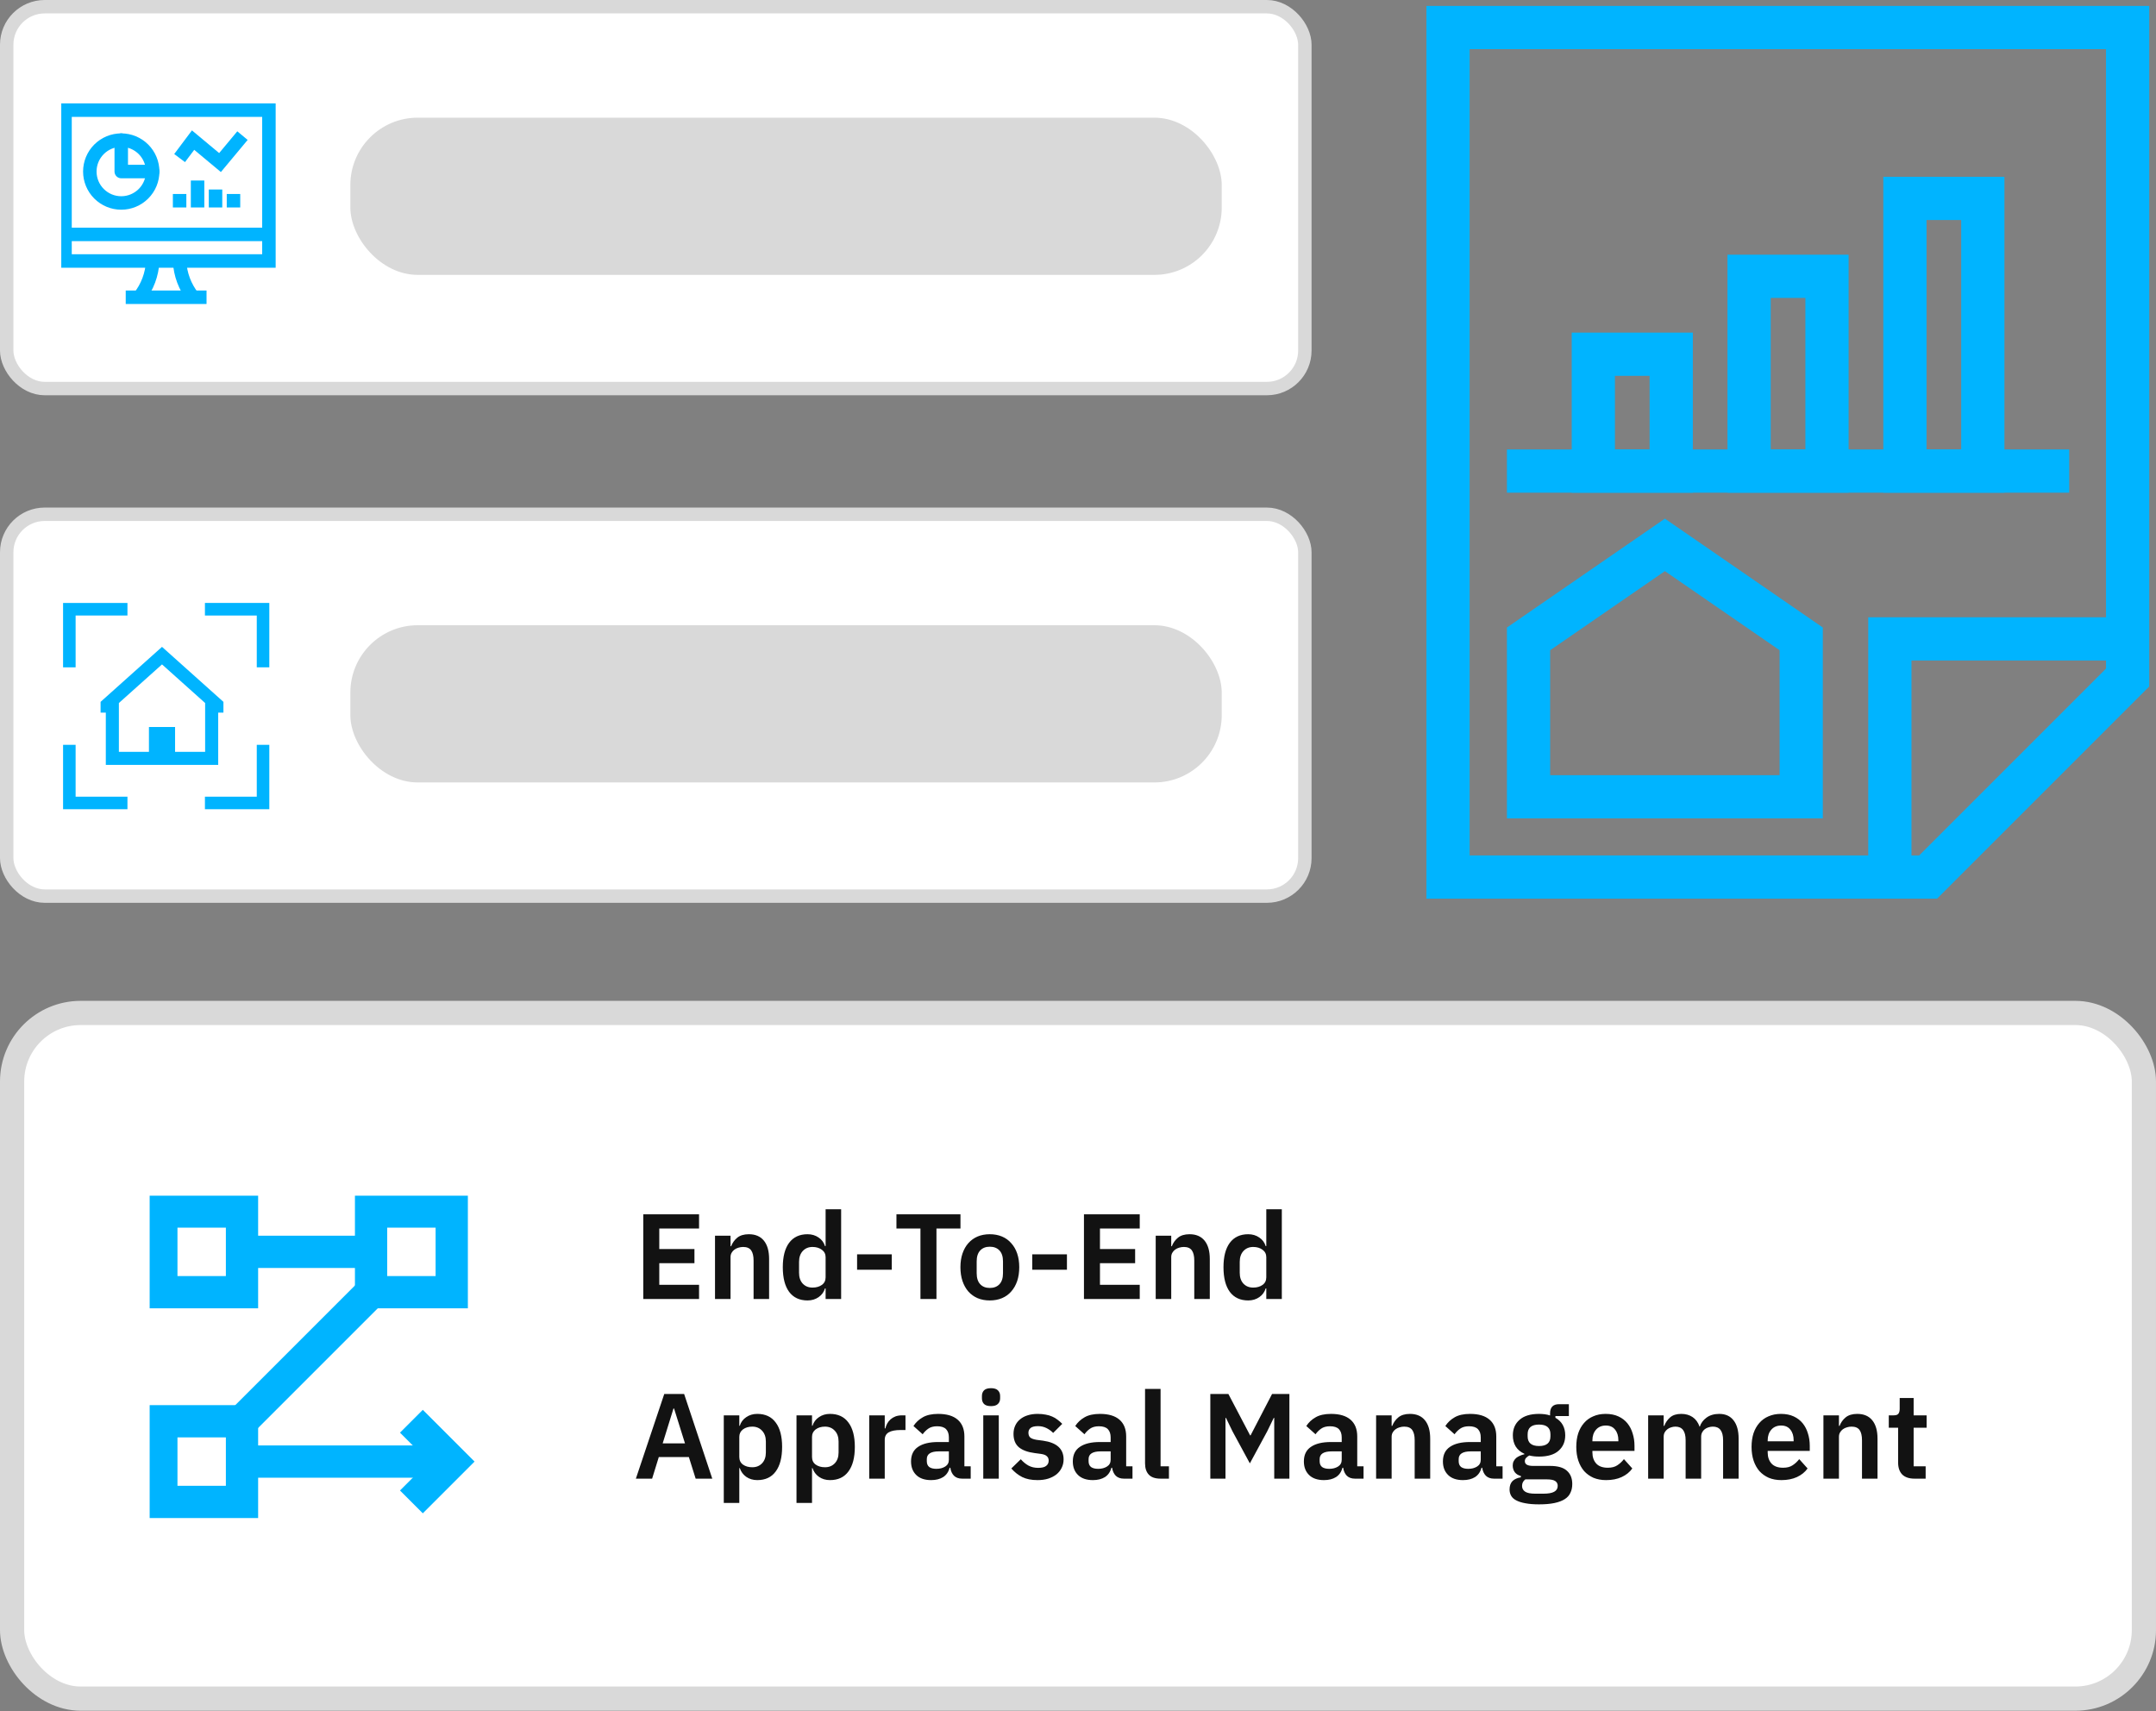 <svg xmlns="http://www.w3.org/2000/svg" width="480" height="381" viewBox="0 0 480 381" fill="none"><rect x="0" y="0" width="480" height="381" fill="#808080" stroke="none"/><rect x="1.493" y="1.493" width="289.014" height="85.013" rx="8.462" fill="white" stroke="#D9D9D9" stroke-width="2.986"></rect><rect x="78" y="26.198" width="194" height="35" rx="15" fill="#D9D9D9"></rect><g clip-path="url(#clip0_620_3921)"><path d="M19.997 38.191C19.997 40.047 20.734 41.826 22.046 43.138C23.358 44.45 25.138 45.188 26.994 45.188C28.849 45.188 30.629 44.45 31.941 43.138C33.254 41.826 33.991 40.047 33.991 38.191C33.991 36.335 33.254 34.555 31.941 33.243C30.629 31.931 28.849 31.194 26.994 31.194C25.138 31.194 23.358 31.931 22.046 33.243C20.734 34.555 19.997 36.335 19.997 38.191Z" stroke="#00B4FF" stroke-width="3" stroke-linecap="round" stroke-linejoin="round"></path><path d="M26.994 31.194V38.191H33.991" stroke="#00B4FF" stroke-width="3" stroke-linecap="round" stroke-linejoin="round"></path><path d="M30.992 66.178C32.803 63.892 33.852 61.095 33.991 58.182" stroke="#00B4FF" stroke-width="3"></path><path d="M42.987 66.178C41.176 63.892 40.127 61.095 39.988 58.182" stroke="#00B4FF" stroke-width="3"></path><path d="M27.991 66.178H45.983" stroke="#00B4FF" stroke-width="3"></path><path d="M13.999 52.185H59.979" stroke="#00B4FF" stroke-width="3"></path><path d="M39.988 35.192L42.987 31.194L48.984 36.192L53.982 30.194" stroke="#00B4FF" stroke-width="3"></path><path d="M51.983 46.187V43.189" stroke="#00B4FF" stroke-width="3"></path><path d="M47.984 46.188V42.189" stroke="#00B4FF" stroke-width="3"></path><path d="M43.986 46.187V40.19" stroke="#00B4FF" stroke-width="3"></path><path d="M39.988 46.187V43.189" stroke="#00B4FF" stroke-width="3"></path><rect x="14.476" y="24.52" width="45.395" height="33.585" stroke="#00B4FF" stroke-width="3"></rect></g><rect x="1.493" y="114.493" width="289.014" height="85.013" rx="8.462" fill="white" stroke="#D9D9D9" stroke-width="2.986"></rect><rect x="78" y="139.199" width="194" height="35" rx="15" fill="#D9D9D9"></rect><g clip-path="url(#clip1_620_3921)"><path d="M15.438 148.574V135.636H28.375" stroke="#00B4FF" stroke-width="2.793"></path><path d="M45.625 135.636H58.562V148.573" stroke="#00B4FF" stroke-width="2.793"></path><path d="M58.562 165.823V178.761H45.625" stroke="#00B4FF" stroke-width="2.793"></path><path d="M28.375 178.761H15.438V165.823" stroke="#00B4FF" stroke-width="2.793"></path><g clip-path="url(#clip2_620_3921)"><path fill-rule="evenodd" clip-rule="evenodd" d="M49.743 156.257L36.069 144.015L22.394 156.257V158.653H23.558V170.291H48.58V158.653H49.743V156.257ZM26.468 167.382V156.516L36.069 147.92L45.67 156.516V167.382H38.978V161.854H33.16V167.382H26.468Z" fill="#00B4FF"></path></g></g><rect x="2.694" y="225.518" width="474.612" height="152.655" rx="15.265" fill="white" stroke="#D9D9D9" stroke-width="5.388"></rect><g clip-path="url(#clip3_620_3921)"><path d="M53.878 269.723H35.919V287.682H53.878V269.723Z" stroke="#00B4FF" stroke-width="7.184"></path><path d="M53.878 316.418H35.919V334.377H53.878V316.418Z" stroke="#00B4FF" stroke-width="7.184"></path><path d="M53.878 278.703H82.613" stroke="#00B4FF" stroke-width="7.184"></path><path d="M53.878 325.398H100.573" stroke="#00B4FF" stroke-width="7.184"></path><path d="M91.593 334.377L100.573 325.397L91.593 316.418" stroke="#00B4FF" stroke-width="7.184"></path><path d="M53.878 316.418L82.613 287.683" stroke="#00B4FF" stroke-width="7.184"></path><path d="M100.573 269.723H82.613V287.682H100.573V269.723Z" stroke="#00B4FF" stroke-width="7.184"></path></g><path d="M143.214 289.199V270.353H155.634V273.512H146.778V278.075H154.608V281.234H146.778V286.04H155.634V289.199H143.214ZM159.187 289.199V275.105H162.643V277.454H162.778C163.066 276.698 163.516 276.068 164.128 275.564C164.758 275.042 165.622 274.781 166.72 274.781C168.178 274.781 169.294 275.258 170.068 276.212C170.842 277.166 171.229 278.525 171.229 280.289V289.199H167.773V280.64C167.773 279.632 167.593 278.876 167.233 278.372C166.873 277.868 166.279 277.616 165.451 277.616C165.091 277.616 164.74 277.67 164.398 277.778C164.074 277.868 163.777 278.012 163.507 278.21C163.255 278.39 163.048 278.624 162.886 278.912C162.724 279.182 162.643 279.506 162.643 279.884V289.199H159.187ZM183.809 286.85H183.674C183.422 287.66 182.945 288.308 182.243 288.794C181.541 289.28 180.722 289.523 179.786 289.523C178.004 289.523 176.636 288.884 175.682 287.606C174.746 286.328 174.278 284.501 174.278 282.125C174.278 279.767 174.746 277.958 175.682 276.698C176.636 275.42 178.004 274.781 179.786 274.781C180.722 274.781 181.541 275.024 182.243 275.51C182.945 275.978 183.422 276.617 183.674 277.427H183.809V269.219H187.265V289.199H183.809V286.85ZM180.893 286.661C181.721 286.661 182.414 286.463 182.972 286.067C183.53 285.671 183.809 285.104 183.809 284.366V279.884C183.809 279.2 183.53 278.651 182.972 278.237C182.414 277.823 181.721 277.616 180.893 277.616C179.993 277.616 179.264 277.922 178.706 278.534C178.166 279.128 177.896 279.929 177.896 280.937V283.367C177.896 284.375 178.166 285.176 178.706 285.77C179.264 286.364 179.993 286.661 180.893 286.661ZM190.818 282.692V279.263H198.54V282.692H190.818ZM208.488 273.512V289.199H204.924V273.512H199.578V270.353H213.834V273.512H208.488ZM220.358 289.523C219.35 289.523 218.441 289.352 217.631 289.01C216.839 288.668 216.155 288.173 215.579 287.525C215.021 286.877 214.589 286.103 214.283 285.203C213.977 284.285 213.824 283.259 213.824 282.125C213.824 280.991 213.977 279.974 214.283 279.074C214.589 278.174 215.021 277.409 215.579 276.779C216.155 276.131 216.839 275.636 217.631 275.294C218.441 274.952 219.35 274.781 220.358 274.781C221.366 274.781 222.275 274.952 223.085 275.294C223.895 275.636 224.579 276.131 225.137 276.779C225.713 277.409 226.154 278.174 226.46 279.074C226.766 279.974 226.919 280.991 226.919 282.125C226.919 283.259 226.766 284.285 226.46 285.203C226.154 286.103 225.713 286.877 225.137 287.525C224.579 288.173 223.895 288.668 223.085 289.01C222.275 289.352 221.366 289.523 220.358 289.523ZM220.358 286.742C221.276 286.742 221.996 286.463 222.518 285.905C223.04 285.347 223.301 284.528 223.301 283.448V280.829C223.301 279.767 223.04 278.957 222.518 278.399C221.996 277.841 221.276 277.562 220.358 277.562C219.458 277.562 218.747 277.841 218.225 278.399C217.703 278.957 217.442 279.767 217.442 280.829V283.448C217.442 284.528 217.703 285.347 218.225 285.905C218.747 286.463 219.458 286.742 220.358 286.742ZM229.815 282.692V279.263H237.537V282.692H229.815ZM241.326 289.199V270.353H253.746V273.512H244.89V278.075H252.72V281.234H244.89V286.04H253.746V289.199H241.326ZM257.3 289.199V275.105H260.756V277.454H260.891C261.179 276.698 261.629 276.068 262.241 275.564C262.871 275.042 263.735 274.781 264.833 274.781C266.291 274.781 267.407 275.258 268.181 276.212C268.955 277.166 269.342 278.525 269.342 280.289V289.199H265.886V280.64C265.886 279.632 265.706 278.876 265.346 278.372C264.986 277.868 264.392 277.616 263.564 277.616C263.204 277.616 262.853 277.67 262.511 277.778C262.187 277.868 261.89 278.012 261.62 278.21C261.368 278.39 261.161 278.624 260.999 278.912C260.837 279.182 260.756 279.506 260.756 279.884V289.199H257.3ZM281.921 286.85H281.786C281.534 287.66 281.057 288.308 280.355 288.794C279.653 289.28 278.834 289.523 277.898 289.523C276.116 289.523 274.748 288.884 273.794 287.606C272.858 286.328 272.39 284.501 272.39 282.125C272.39 279.767 272.858 277.958 273.794 276.698C274.748 275.42 276.116 274.781 277.898 274.781C278.834 274.781 279.653 275.024 280.355 275.51C281.057 275.978 281.534 276.617 281.786 277.427H281.921V269.219H285.377V289.199H281.921V286.85ZM279.005 286.661C279.833 286.661 280.526 286.463 281.084 286.067C281.642 285.671 281.921 285.104 281.921 284.366V279.884C281.921 279.2 281.642 278.651 281.084 278.237C280.526 277.823 279.833 277.616 279.005 277.616C278.105 277.616 277.376 277.922 276.818 278.534C276.278 279.128 276.008 279.929 276.008 280.937V283.367C276.008 284.375 276.278 285.176 276.818 285.77C277.376 286.364 278.105 286.661 279.005 286.661ZM154.878 329.199L153.366 324.393H146.67L145.185 329.199H141.567L147.885 310.353H152.313L158.577 329.199H154.878ZM150.072 313.593H149.937L147.534 321.342H152.502L150.072 313.593ZM161.139 315.105H164.595V317.427H164.703C164.955 316.617 165.432 315.978 166.134 315.51C166.836 315.024 167.655 314.781 168.591 314.781C170.391 314.781 171.759 315.42 172.695 316.698C173.649 317.958 174.126 319.767 174.126 322.125C174.126 324.501 173.649 326.328 172.695 327.606C171.759 328.884 170.391 329.523 168.591 329.523C167.655 329.523 166.836 329.28 166.134 328.794C165.45 328.308 164.973 327.66 164.703 326.85H164.595V334.599H161.139V315.105ZM167.484 326.661C168.384 326.661 169.113 326.364 169.671 325.77C170.229 325.176 170.508 324.375 170.508 323.367V320.937C170.508 319.929 170.229 319.128 169.671 318.534C169.113 317.922 168.384 317.616 167.484 317.616C166.656 317.616 165.963 317.823 165.405 318.237C164.865 318.651 164.595 319.2 164.595 319.884V324.366C164.595 325.104 164.865 325.671 165.405 326.067C165.963 326.463 166.656 326.661 167.484 326.661ZM177.328 315.105H180.784V317.427H180.892C181.144 316.617 181.621 315.978 182.323 315.51C183.025 315.024 183.844 314.781 184.78 314.781C186.58 314.781 187.948 315.42 188.884 316.698C189.838 317.958 190.315 319.767 190.315 322.125C190.315 324.501 189.838 326.328 188.884 327.606C187.948 328.884 186.58 329.523 184.78 329.523C183.844 329.523 183.025 329.28 182.323 328.794C181.639 328.308 181.162 327.66 180.892 326.85H180.784V334.599H177.328V315.105ZM183.673 326.661C184.573 326.661 185.302 326.364 185.86 325.77C186.418 325.176 186.697 324.375 186.697 323.367V320.937C186.697 319.929 186.418 319.128 185.86 318.534C185.302 317.922 184.573 317.616 183.673 317.616C182.845 317.616 182.152 317.823 181.594 318.237C181.054 318.651 180.784 319.2 180.784 319.884V324.366C180.784 325.104 181.054 325.671 181.594 326.067C182.152 326.463 182.845 326.661 183.673 326.661ZM193.518 329.199V315.105H196.974V318.021H197.109C197.199 317.643 197.334 317.283 197.514 316.941C197.712 316.581 197.964 316.266 198.27 315.996C198.576 315.726 198.936 315.51 199.35 315.348C199.782 315.186 200.277 315.105 200.835 315.105H201.591V318.372H200.511C199.341 318.372 198.459 318.543 197.865 318.885C197.271 319.227 196.974 319.785 196.974 320.559V329.199H193.518ZM214.195 329.199C213.439 329.199 212.836 328.983 212.386 328.551C211.954 328.101 211.684 327.507 211.576 326.769H211.414C211.18 327.687 210.703 328.38 209.983 328.848C209.263 329.298 208.372 329.523 207.31 329.523C205.87 329.523 204.763 329.145 203.989 328.389C203.215 327.633 202.828 326.625 202.828 325.365C202.828 323.907 203.35 322.827 204.394 322.125C205.438 321.405 206.923 321.045 208.849 321.045H211.252V320.019C211.252 319.227 211.045 318.615 210.631 318.183C210.217 317.751 209.551 317.535 208.633 317.535C207.823 317.535 207.166 317.715 206.662 318.075C206.176 318.417 205.762 318.831 205.42 319.317L203.368 317.481C203.89 316.671 204.583 316.023 205.447 315.537C206.311 315.033 207.454 314.781 208.876 314.781C210.784 314.781 212.233 315.213 213.223 316.077C214.213 316.941 214.708 318.183 214.708 319.803V326.445H216.112V329.199H214.195ZM208.471 327.012C209.245 327.012 209.902 326.841 210.442 326.499C210.982 326.157 211.252 325.653 211.252 324.987V323.124H209.038C207.238 323.124 206.338 323.7 206.338 324.852V325.311C206.338 325.887 206.518 326.319 206.878 326.607C207.256 326.877 207.787 327.012 208.471 327.012ZM220.637 313.053C219.917 313.053 219.395 312.891 219.071 312.567C218.765 312.243 218.612 311.829 218.612 311.325V310.785C218.612 310.281 218.765 309.867 219.071 309.543C219.395 309.219 219.917 309.057 220.637 309.057C221.339 309.057 221.852 309.219 222.176 309.543C222.5 309.867 222.662 310.281 222.662 310.785V311.325C222.662 311.829 222.5 312.243 222.176 312.567C221.852 312.891 221.339 313.053 220.637 313.053ZM218.909 315.105H222.365V329.199H218.909V315.105ZM230.988 329.523C229.638 329.523 228.504 329.298 227.586 328.848C226.668 328.38 225.858 327.741 225.156 326.931L227.262 324.879C227.784 325.473 228.351 325.941 228.963 326.283C229.593 326.625 230.313 326.796 231.123 326.796C231.951 326.796 232.545 326.652 232.905 326.364C233.283 326.076 233.472 325.68 233.472 325.176C233.472 324.762 233.337 324.438 233.067 324.204C232.815 323.952 232.374 323.781 231.744 323.691L230.34 323.502C228.81 323.304 227.64 322.872 226.83 322.206C226.038 321.522 225.642 320.532 225.642 319.236C225.642 318.552 225.768 317.94 226.02 317.4C226.272 316.842 226.632 316.374 227.1 315.996C227.568 315.6 228.126 315.303 228.774 315.105C229.44 314.889 230.178 314.781 230.988 314.781C231.672 314.781 232.275 314.835 232.797 314.943C233.337 315.033 233.823 315.177 234.255 315.375C234.687 315.555 235.083 315.789 235.443 316.077C235.803 316.347 236.154 316.653 236.496 316.995L234.471 319.02C234.057 318.588 233.562 318.228 232.986 317.94C232.41 317.652 231.78 317.508 231.096 317.508C230.34 317.508 229.791 317.643 229.449 317.913C229.125 318.183 228.963 318.534 228.963 318.966C228.963 319.434 229.098 319.794 229.368 320.046C229.656 320.28 230.133 320.451 230.799 320.559L232.23 320.748C235.272 321.18 236.793 322.566 236.793 324.906C236.793 325.59 236.649 326.22 236.361 326.796C236.091 327.354 235.704 327.84 235.2 328.254C234.696 328.65 234.084 328.965 233.364 329.199C232.662 329.415 231.87 329.523 230.988 329.523ZM250.213 329.199C249.457 329.199 248.854 328.983 248.404 328.551C247.972 328.101 247.702 327.507 247.594 326.769H247.432C247.198 327.687 246.721 328.38 246.001 328.848C245.281 329.298 244.39 329.523 243.328 329.523C241.888 329.523 240.781 329.145 240.007 328.389C239.233 327.633 238.846 326.625 238.846 325.365C238.846 323.907 239.368 322.827 240.412 322.125C241.456 321.405 242.941 321.045 244.867 321.045H247.27V320.019C247.27 319.227 247.063 318.615 246.649 318.183C246.235 317.751 245.569 317.535 244.651 317.535C243.841 317.535 243.184 317.715 242.68 318.075C242.194 318.417 241.78 318.831 241.438 319.317L239.386 317.481C239.908 316.671 240.601 316.023 241.465 315.537C242.329 315.033 243.472 314.781 244.894 314.781C246.802 314.781 248.251 315.213 249.241 316.077C250.231 316.941 250.726 318.183 250.726 319.803V326.445H252.13V329.199H250.213ZM244.489 327.012C245.263 327.012 245.92 326.841 246.46 326.499C247 326.157 247.27 325.653 247.27 324.987V323.124H245.056C243.256 323.124 242.356 323.7 242.356 324.852V325.311C242.356 325.887 242.536 326.319 242.896 326.607C243.274 326.877 243.805 327.012 244.489 327.012ZM258.383 329.199C257.195 329.199 256.322 328.902 255.764 328.308C255.206 327.714 254.927 326.877 254.927 325.797V309.219H258.383V326.445H260.246V329.199H258.383ZM283.689 315.672H283.581L282.123 318.669L278.262 325.797L274.401 318.669L272.943 315.672H272.835V329.199H269.46V310.353H273.483L278.316 319.56H278.424L283.203 310.353H287.064V329.199H283.689V315.672ZM301.655 329.199C300.899 329.199 300.296 328.983 299.846 328.551C299.414 328.101 299.144 327.507 299.036 326.769H298.874C298.64 327.687 298.163 328.38 297.443 328.848C296.723 329.298 295.832 329.523 294.77 329.523C293.33 329.523 292.223 329.145 291.449 328.389C290.675 327.633 290.288 326.625 290.288 325.365C290.288 323.907 290.81 322.827 291.854 322.125C292.898 321.405 294.383 321.045 296.309 321.045H298.712V320.019C298.712 319.227 298.505 318.615 298.091 318.183C297.677 317.751 297.011 317.535 296.093 317.535C295.283 317.535 294.626 317.715 294.122 318.075C293.636 318.417 293.222 318.831 292.88 319.317L290.828 317.481C291.35 316.671 292.043 316.023 292.907 315.537C293.771 315.033 294.914 314.781 296.336 314.781C298.244 314.781 299.693 315.213 300.683 316.077C301.673 316.941 302.168 318.183 302.168 319.803V326.445H303.572V329.199H301.655ZM295.931 327.012C296.705 327.012 297.362 326.841 297.902 326.499C298.442 326.157 298.712 325.653 298.712 324.987V323.124H296.498C294.698 323.124 293.798 323.7 293.798 324.852V325.311C293.798 325.887 293.978 326.319 294.338 326.607C294.716 326.877 295.247 327.012 295.931 327.012ZM306.369 329.199V315.105H309.825V317.454H309.96C310.248 316.698 310.698 316.068 311.31 315.564C311.94 315.042 312.804 314.781 313.902 314.781C315.36 314.781 316.476 315.258 317.25 316.212C318.024 317.166 318.411 318.525 318.411 320.289V329.199H314.955V320.64C314.955 319.632 314.775 318.876 314.415 318.372C314.055 317.868 313.461 317.616 312.633 317.616C312.273 317.616 311.922 317.67 311.58 317.778C311.256 317.868 310.959 318.012 310.689 318.21C310.437 318.39 310.23 318.624 310.068 318.912C309.906 319.182 309.825 319.506 309.825 319.884V329.199H306.369ZM332.61 329.199C331.854 329.199 331.251 328.983 330.801 328.551C330.369 328.101 330.099 327.507 329.991 326.769H329.829C329.595 327.687 329.118 328.38 328.398 328.848C327.678 329.298 326.787 329.523 325.725 329.523C324.285 329.523 323.178 329.145 322.404 328.389C321.63 327.633 321.243 326.625 321.243 325.365C321.243 323.907 321.765 322.827 322.809 322.125C323.853 321.405 325.338 321.045 327.264 321.045H329.667V320.019C329.667 319.227 329.46 318.615 329.046 318.183C328.632 317.751 327.966 317.535 327.048 317.535C326.238 317.535 325.581 317.715 325.077 318.075C324.591 318.417 324.177 318.831 323.835 319.317L321.783 317.481C322.305 316.671 322.998 316.023 323.862 315.537C324.726 315.033 325.869 314.781 327.291 314.781C329.199 314.781 330.648 315.213 331.638 316.077C332.628 316.941 333.123 318.183 333.123 319.803V326.445H334.527V329.199H332.61ZM326.886 327.012C327.66 327.012 328.317 326.841 328.857 326.499C329.397 326.157 329.667 325.653 329.667 324.987V323.124H327.453C325.653 323.124 324.753 323.7 324.753 324.852V325.311C324.753 325.887 324.933 326.319 325.293 326.607C325.671 326.877 326.202 327.012 326.886 327.012ZM350.041 330.387C350.041 331.125 349.906 331.773 349.636 332.331C349.384 332.907 348.961 333.384 348.367 333.762C347.773 334.14 347.008 334.428 346.072 334.626C345.136 334.824 343.993 334.923 342.643 334.923C341.455 334.923 340.447 334.842 339.619 334.68C338.791 334.536 338.107 334.32 337.567 334.032C337.045 333.762 336.667 333.42 336.433 333.006C336.199 332.592 336.082 332.124 336.082 331.602C336.082 330.81 336.298 330.189 336.73 329.739C337.18 329.307 337.801 329.028 338.593 328.902V328.605C338.017 328.461 337.567 328.182 337.243 327.768C336.937 327.336 336.784 326.832 336.784 326.256C336.784 325.896 336.856 325.581 337 325.311C337.144 325.023 337.333 324.78 337.567 324.582C337.819 324.384 338.098 324.222 338.404 324.096C338.71 323.952 339.034 323.844 339.376 323.772V323.664C338.512 323.268 337.864 322.719 337.432 322.017C337.018 321.315 336.811 320.496 336.811 319.56C336.811 318.12 337.306 316.968 338.296 316.104C339.286 315.222 340.735 314.781 342.643 314.781C343.075 314.781 343.498 314.808 343.912 314.862C344.344 314.916 344.74 315.006 345.1 315.132V314.673C345.1 313.305 345.766 312.621 347.098 312.621H349.285V315.267H346.288V315.645C347.026 316.059 347.575 316.599 347.935 317.265C348.295 317.931 348.475 318.696 348.475 319.56C348.475 320.982 347.98 322.125 346.99 322.989C346.018 323.853 344.569 324.285 342.643 324.285C341.815 324.285 341.095 324.204 340.483 324.042C340.213 324.168 339.979 324.339 339.781 324.555C339.583 324.753 339.484 325.005 339.484 325.311C339.484 326.013 340.096 326.364 341.32 326.364H345.1C346.828 326.364 348.079 326.724 348.853 327.444C349.645 328.146 350.041 329.127 350.041 330.387ZM346.801 330.792C346.801 330.342 346.621 329.991 346.261 329.739C345.901 329.487 345.28 329.361 344.398 329.361H339.592C339.106 329.721 338.863 330.207 338.863 330.819C338.863 331.359 339.088 331.782 339.538 332.088C339.988 332.394 340.753 332.547 341.833 332.547H343.561C344.695 332.547 345.514 332.403 346.018 332.115C346.54 331.827 346.801 331.386 346.801 330.792ZM342.643 321.936C344.335 321.936 345.181 321.216 345.181 319.776V319.317C345.181 317.877 344.335 317.157 342.643 317.157C340.951 317.157 340.105 317.877 340.105 319.317V319.776C340.105 321.216 340.951 321.936 342.643 321.936ZM357.576 329.523C356.532 329.523 355.596 329.352 354.768 329.01C353.958 328.65 353.265 328.155 352.689 327.525C352.131 326.877 351.699 326.103 351.393 325.203C351.087 324.285 350.934 323.259 350.934 322.125C350.934 321.009 351.078 320.001 351.366 319.101C351.672 318.201 352.104 317.436 352.662 316.806C353.22 316.158 353.904 315.663 354.714 315.321C355.524 314.961 356.442 314.781 357.468 314.781C358.566 314.781 359.52 314.97 360.33 315.348C361.14 315.726 361.806 316.239 362.328 316.887C362.85 317.535 363.237 318.291 363.489 319.155C363.759 320.001 363.894 320.91 363.894 321.882V323.016H354.525V323.367C354.525 324.393 354.813 325.221 355.389 325.851C355.965 326.463 356.82 326.769 357.954 326.769C358.818 326.769 359.52 326.589 360.06 326.229C360.618 325.869 361.113 325.41 361.545 324.852L363.408 326.931C362.832 327.741 362.04 328.38 361.032 328.848C360.042 329.298 358.89 329.523 357.576 329.523ZM357.522 317.373C356.604 317.373 355.875 317.679 355.335 318.291C354.795 318.903 354.525 319.695 354.525 320.667V320.883H360.303V320.64C360.303 319.668 360.06 318.885 359.574 318.291C359.106 317.679 358.422 317.373 357.522 317.373ZM366.935 329.199V315.105H370.391V317.454H370.526C370.796 316.716 371.228 316.086 371.822 315.564C372.416 315.042 373.244 314.781 374.306 314.781C375.278 314.781 376.115 315.015 376.817 315.483C377.519 315.951 378.041 316.662 378.383 317.616H378.437C378.689 316.824 379.184 316.158 379.922 315.618C380.678 315.06 381.623 314.781 382.757 314.781C384.143 314.781 385.205 315.258 385.943 316.212C386.699 317.166 387.077 318.525 387.077 320.289V329.199H383.621V320.64C383.621 318.624 382.865 317.616 381.353 317.616C381.011 317.616 380.678 317.67 380.354 317.778C380.048 317.868 379.769 318.012 379.517 318.21C379.283 318.39 379.094 318.624 378.95 318.912C378.806 319.182 378.734 319.506 378.734 319.884V329.199H375.278V320.64C375.278 318.624 374.522 317.616 373.01 317.616C372.686 317.616 372.362 317.67 372.038 317.778C371.732 317.868 371.453 318.012 371.201 318.21C370.967 318.39 370.769 318.624 370.607 318.912C370.463 319.182 370.391 319.506 370.391 319.884V329.199H366.935ZM396.599 329.523C395.555 329.523 394.619 329.352 393.791 329.01C392.981 328.65 392.288 328.155 391.712 327.525C391.154 326.877 390.722 326.103 390.416 325.203C390.11 324.285 389.957 323.259 389.957 322.125C389.957 321.009 390.101 320.001 390.389 319.101C390.695 318.201 391.127 317.436 391.685 316.806C392.243 316.158 392.927 315.663 393.737 315.321C394.547 314.961 395.465 314.781 396.491 314.781C397.589 314.781 398.543 314.97 399.353 315.348C400.163 315.726 400.829 316.239 401.351 316.887C401.873 317.535 402.26 318.291 402.512 319.155C402.782 320.001 402.917 320.91 402.917 321.882V323.016H393.548V323.367C393.548 324.393 393.836 325.221 394.412 325.851C394.988 326.463 395.843 326.769 396.977 326.769C397.841 326.769 398.543 326.589 399.083 326.229C399.641 325.869 400.136 325.41 400.568 324.852L402.431 326.931C401.855 327.741 401.063 328.38 400.055 328.848C399.065 329.298 397.913 329.523 396.599 329.523ZM396.545 317.373C395.627 317.373 394.898 317.679 394.358 318.291C393.818 318.903 393.548 319.695 393.548 320.667V320.883H399.326V320.64C399.326 319.668 399.083 318.885 398.597 318.291C398.129 317.679 397.445 317.373 396.545 317.373ZM405.958 329.199V315.105H409.414V317.454H409.549C409.837 316.698 410.287 316.068 410.899 315.564C411.529 315.042 412.393 314.781 413.491 314.781C414.949 314.781 416.065 315.258 416.839 316.212C417.613 317.166 418 318.525 418 320.289V329.199H414.544V320.64C414.544 319.632 414.364 318.876 414.004 318.372C413.644 317.868 413.05 317.616 412.222 317.616C411.862 317.616 411.511 317.67 411.169 317.778C410.845 317.868 410.548 318.012 410.278 318.21C410.026 318.39 409.819 318.624 409.657 318.912C409.495 319.182 409.414 319.506 409.414 319.884V329.199H405.958ZM426.232 329.199C425.044 329.199 424.135 328.893 423.505 328.281C422.893 327.651 422.587 326.76 422.587 325.608V317.859H420.508V315.105H421.588C422.11 315.105 422.461 314.988 422.641 314.754C422.839 314.502 422.938 314.133 422.938 313.647V311.244H426.043V315.105H428.932V317.859H426.043V326.445H428.716V329.199H426.232Z" fill="#121212"></path><path d="M473.685 150.839V6.136H322.384V195.261H429.263L473.685 150.839Z" stroke="#00B4FF" stroke-width="9.622" stroke-linecap="square"></path><path d="M340.308 104.877H455.864" stroke="#00B4FF" stroke-width="9.622" stroke-linecap="square"></path><path d="M372.071 78.862H354.729V104.877H372.071V78.862Z" stroke="#00B4FF" stroke-width="9.622" stroke-linecap="square"></path><path d="M406.755 61.515H389.413V104.873H406.755V61.515Z" stroke="#00B4FF" stroke-width="9.622" stroke-linecap="square"></path><path d="M441.443 44.173H424.101V104.873H441.443V44.173Z" stroke="#00B4FF" stroke-width="9.622" stroke-linecap="square"></path><path d="M420.748 186.041V142.237H465.17" stroke="#00B4FF" stroke-width="9.622" stroke-linecap="square"></path><path d="M370.662 121.312L340.308 142.237V177.388H401.011V142.237L370.662 121.312Z" stroke="#00B4FF" stroke-width="9.622" stroke-linecap="square"></path><defs><clipPath id="clip0_620_3921"><rect width="50.342" height="47.979" fill="white" transform="translate(13.64 21.198)"></rect></clipPath><clipPath id="clip1_620_3921"><rect width="46" height="46" fill="white" transform="translate(14 134.199)"></rect></clipPath><clipPath id="clip2_620_3921"><rect width="27.931" height="27.931" fill="white" transform="translate(22.103 143.233)"></rect></clipPath><clipPath id="clip3_620_3921"><rect width="74.968" height="72" fill="white" transform="translate(33.319 266.199)"></rect></clipPath></defs></svg>